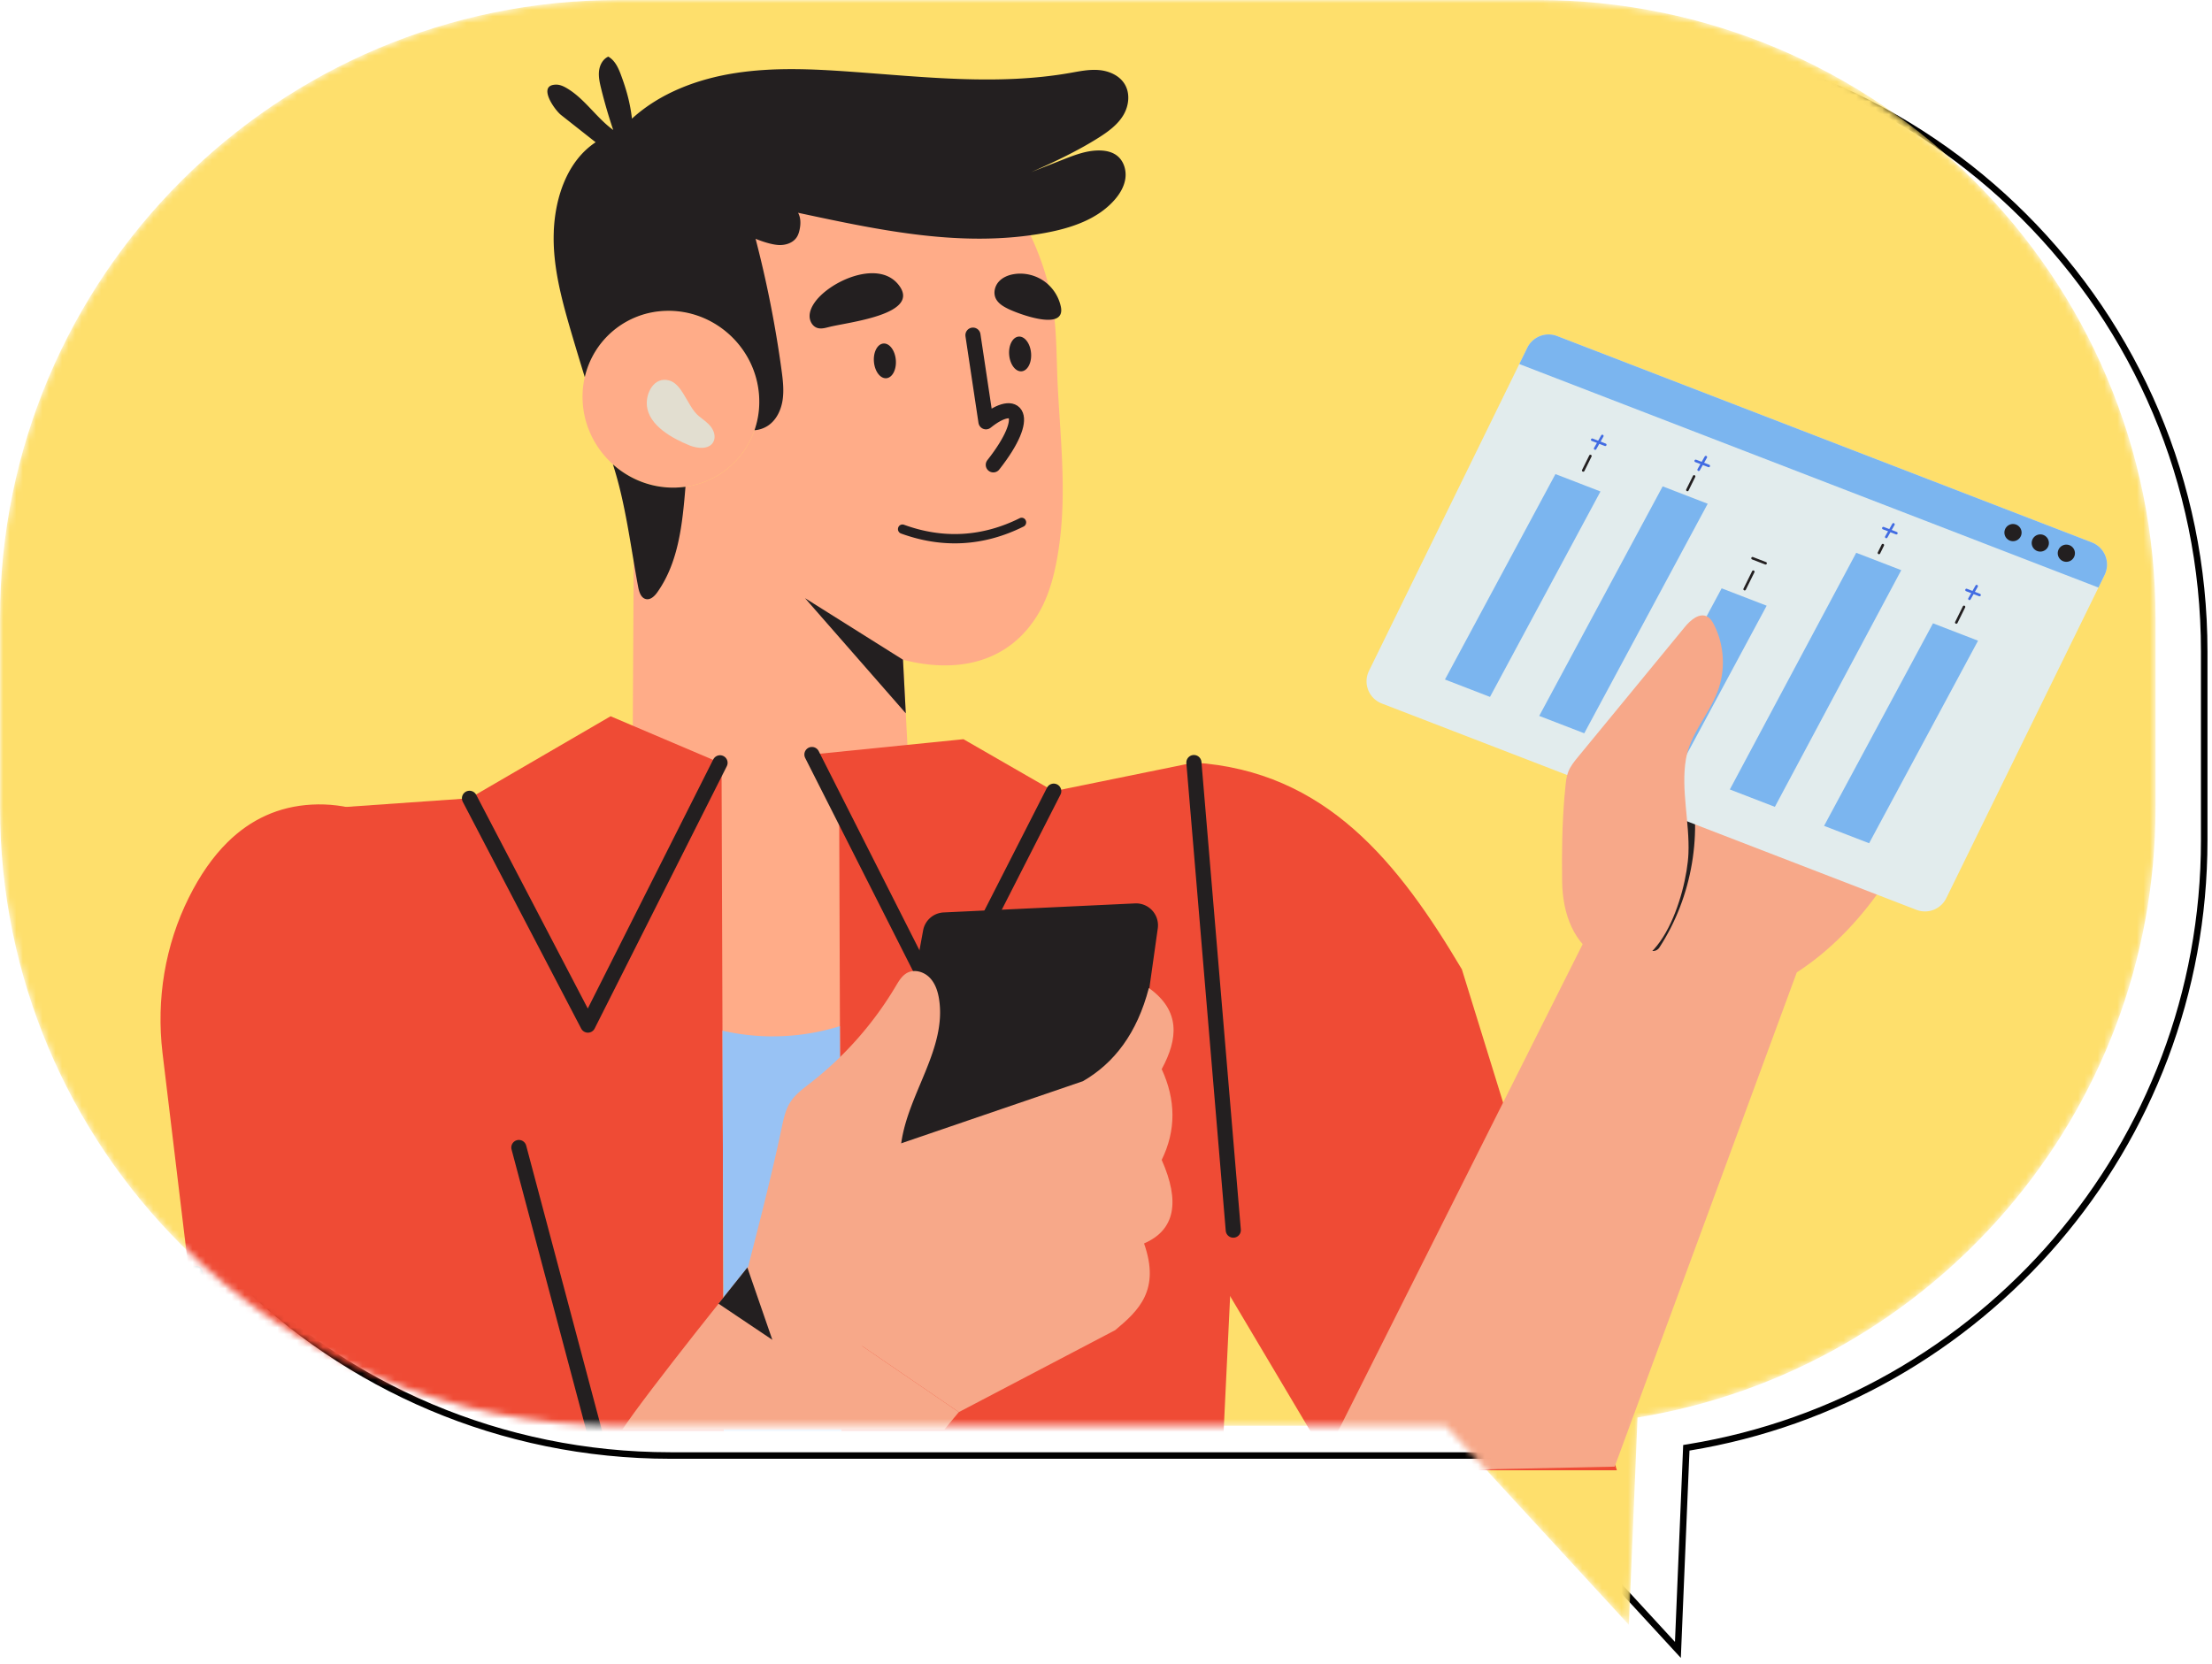 <svg width="339" height="255" fill="none" xmlns="http://www.w3.org/2000/svg"><path d="M229.884 223.268l-.148-.162H102.751c-52.076 0-94.292-42.216-94.292-94.292V99.856c0-52.075 42.216-94.292 94.292-94.292h140.768c52.076 0 94.292 42.217 94.287 94.287v28.959c0 46.857-34.179 85.722-78.965 93.045l-.402.066-.017.407-1.276 30.576-27.262-29.636z" stroke="#000"/><mask id="a" style="mask-type:luminance" maskUnits="userSpaceOnUse" x="0" y="0" width="331" height="250"><path d="M235.56 0H94.792C42.44 0 0 42.44 0 94.792v28.958c0 52.352 42.44 94.792 94.792 94.792h126.765l28.079 30.525 1.327-31.783c45.023-7.362 79.384-46.433 79.384-93.539V94.787C330.352 42.44 287.912 0 235.56 0z" fill="#fff"/></mask><g mask="url(#a)"><path d="M235.56 0H94.792C42.44 0 0 42.44 0 94.792v28.958c0 52.352 42.44 94.792 94.792 94.792h126.765l28.079 30.525 1.327-31.783c45.023-7.362 79.384-46.433 79.384-93.539V94.787C330.352 42.44 287.912 0 235.56 0z" fill="#FEDF6C"/><path d="M88.563 49.432c.314 2.333.84 4.583 1.542 6.754a13.085 13.085 0 0111.807-8.532c7.461-.3 13.914 5.521 14.415 13.001.501 7.48-5.142 13.777-12.603 14.076a13.6 13.6 0 01-2.539-.137 76.822 76.822 0 002.942 3.129l-6.94-4.018-.31 55.505c15.433 13.217 30.167 17.981 42.878-1.714l-1.365-26.37c7.775 2.023 15.928.825 20.638-6.89 1.866-3.06 2.706-6.651 3.237-10.227 1.237-8.384.255-16.527-.167-24.935-.256-5.064-.059-9.941-1.302-14.95a43.004 43.004 0 00-6.429-14.22c-5.029-7.22-12.343-12.858-20.579-15.854-4.352-1.586-9.008-2.456-13.571-2.024-3.944.369-7.716 1.685-11.345 3.198-5.211 2.17-10.378 4.892-13.944 9.248-1.169 1.43-2.141 3.016-2.981 4.666-3.134 6.169-4.327 13.34-3.39 20.294h.006z" fill="#FFAC88"/><path d="M138.275 80.397a.76.76 0 01.265.038c6.016 2.193 11.983 1.856 17.734-1.005a.677.677 0 01.919.33.714.714 0 01-.32.948c-6.091 3.032-12.415 3.395-18.796 1.068a.716.716 0 01-.419-.909.683.683 0 01.611-.47h.006z" fill="#231F20"/><path d="M99.735 117.806l-22.81 46.492 83.992 3.158-26.296-49.65H99.735z" fill="#FFAC88"/><path d="M149.111 51.372l1.994 13.28c4.691-3.796 7.122-1.02 1.125 6.602" stroke="#231F20" stroke-width="2.32" stroke-linecap="round" stroke-linejoin="round"/><path d="M133.93 55.385c.098 1.469.933 2.633 1.861 2.593.928-.039 1.601-1.257 1.503-2.73-.098-1.469-.933-2.633-1.862-2.594-.928.04-1.601 1.258-1.502 2.731zm20.726-1.06c.098 1.468.933 2.632 1.861 2.593.929-.04 1.602-1.258 1.503-2.731-.098-1.468-.933-2.633-1.861-2.593-.928.039-1.601 1.257-1.503 2.73zm-27.678-4.185c-.599.161-1.248.323-1.827.088-.658-.266-1.056-1.007-1.076-1.71-.019-.702.27-1.38.648-1.964 2.122-3.315 9.691-6.827 12.888-3.016 3.939 4.7-7.907 5.865-10.628 6.606l-.005-.005zm27.473-2.825c-.752-.368-1.523-.85-1.867-1.615-.373-.83-.122-1.837.462-2.505.59-.668 1.459-1.032 2.343-1.174 1.567-.26 3.246.127 4.577 1.046a6.447 6.447 0 012.613 3.939c.806 3.87-6.493 1.115-8.133.31h.005z" fill="#231F20"/><path d="M110.58 117.23l-.23-.304-15.653-1.027-22.746 6.464-28.05 1.965-5.235 75.224c3.271 35.107 5.098 67.562.207 87.759-4.283 17.563-4.892 32.077 4.68 38.147l67.74-2.711-.713-205.517zm79.158 162.63c-3.443-17.986-3.84-37.814-2.288-58.825l1.778-36.984-6.258-67.16-21.483 4.381-14.641-2.961-18.84-2.23.604 8.993.707 196.956 51.306-2.053c11.37-3.266 13.973-17.166 9.125-40.117h-.01z" fill="#EF4B35"/><path d="M182.971 116.887c20.265 1.296 31.37 15.363 41.07 31.698l23.757 76.783h-43.41l-28.804-48.463 7.387-60.013v-.005z" fill="#EF4B35"/><path d="M89.308 61.736c.443 6.61 5.546 11.925 11.877 12.858.825.123 1.679.172 2.539.137 7.46-.3 13.104-6.6 12.603-14.076-.501-7.475-6.955-13.295-14.416-13a13.085 13.085 0 00-11.807 8.53 13.342 13.342 0 00-.796 5.55z" fill="#FFAC88"/><path d="M84.868 35.454c.221-5.26 2.078-10.776 6.415-13.649l-5.295-4.175c-1.012-.795-3.733-4.66-.727-4.656.585 0 1.14.265 1.65.57 2.721 1.62 4.5 4.519 7.068 6.38a78.978 78.978 0 01-1.847-6.326c-.22-.894-.427-1.817-.324-2.726.103-.908.58-1.812 1.41-2.19.997.55 1.522 1.67 1.92 2.73.855 2.284 1.434 4.362 1.714 6.773 4.308-3.929 10.025-6.085 15.84-6.984 5.815-.904 11.773-.633 17.681-.211 11.213.8 22.569 2.122 33.57.197 1.484-.26 2.982-.58 4.489-.447 1.513.132 3.075.8 3.895 2.097.919 1.454.688 3.389-.177 4.828-.864 1.439-2.254 2.465-3.669 3.369-3.148 2.009-6.979 3.84-10.412 5.334l4.828-1.9c1.852-.728 3.762-1.47 5.771-1.4.884.029 1.798.235 2.505.78 1.036.791 1.469 2.21 1.297 3.483-.172 1.272-.86 2.411-1.705 3.359-2.637 2.971-6.674 4.293-10.618 5.015-12.613 2.313-25.167-.378-37.838-3.09.427.771.417 1.71.24 2.56-.083.412-.211.82-.432 1.168-.57.89-1.709 1.267-2.775 1.213-1.066-.049-2.554-.545-3.546-.953a172.208 172.208 0 013.973 20.088c.212 1.557.403 3.139.162 4.676-.24 1.538-.972 3.055-2.264 3.9a4.34 4.34 0 01-2.038.683c.57-1.646.83-3.434.702-5.3-.501-7.475-6.954-13.295-14.415-12.996a13.088 13.088 0 00-12.293 10.152 466.03 466.03 0 01-2.049-6.777c-1.493-5.094-2.922-10.32-2.7-15.58l-.006.005zm18.855 39.278c.452-.02.894-.06 1.331-.118-.471 5.751-1.061 11.566-4.307 16.159-.427.604-1.07 1.237-1.793 1.046-.736-.197-1.007-1.09-1.149-1.842-1.174-6.252-1.916-12.75-3.875-18.801 2.608 2.338 6.075 3.708 9.793 3.56v-.004z" fill="#231F20"/><path d="M147.653 113.307l-23.221 2.347 19.886 39.312 17.171-33.693-13.836-7.966zm-37.304 3.619l-16.773-7.136-21.625 12.578 18.212 32.991 20.186-38.433z" fill="#EF4B35"/><path d="M124.432 115.654l19.886 39.312 17.171-33.693m-51.14-4.347l-20.25 40.205-18.148-34.763m117.056 66.192l-6.036-71.673" stroke="#231F20" stroke-width="2.32" stroke-linecap="round" stroke-linejoin="round"/><path d="M138.388 101.125l-15.019-9.44 15.447 17.652-.428-8.212z" fill="#231F20"/><path d="M118.424 158.861a34.58 34.58 0 01-7.701-.875l.569 164.757 18.016-.722-.595-164.727a34.585 34.585 0 01-10.294 1.562l.005.005z" fill="#98C2F4"/><path d="M91.276 217.278l-.604.564 3.335 8.777-61.595-2.819-7.514-62.474c-.958-8.148.393-16.429 4.056-23.772 1.695-3.394 3.655-6.218 5.894-8.433 3.57-3.531 7.864-5.515 12.937-5.79 10.442-.565 19.789 6.448 22.524 16.542l20.963 77.4.004.005z" fill="#EF4B35"/><path d="M146.944 216.453l-2.22 2.667H95.383c3.767-5.708 19.155-24.828 19.155-24.828l.103.069 16.532 11.301.963.663 14.803 10.123.005.005z" fill="#F7A889"/><path d="M144.626 139.862l29.322-1.385a3.36 3.36 0 013.487 3.826l-7.917 56.173h-38.286l10.241-55.863a3.36 3.36 0 013.148-2.751h.005z" fill="#231F20"/><path d="M119.817 172.784c.28-1.336.575-2.711 1.317-3.86.771-1.199 1.954-2.053 3.074-2.927a53.48 53.48 0 0013.07-14.828c.476-.801.977-1.66 1.812-2.078 1.105-.555 2.52-.123 3.384.762.864.884 1.267 2.126 1.449 3.349 1.149 7.554-4.715 14.371-5.791 21.935-.447 3.163-.044 6.375.035 9.567a47.022 47.022 0 01-1.798 14.092c-.614 2.146-1.4 4.287-2.775 6.041-3.551 4.533-10.383 5.142-15.122 2.166-5.221-3.276-4.789-9.057-3.434-14.327 1.705-6.636 3.36-13.163 4.779-19.892z" fill="#F7A889"/><path d="M134.997 176.316l30.972-10.589c4.784-2.77 8.291-7.333 10.098-14.283 4.882 3.487 4.484 7.795 1.97 12.436 2.166 4.705 2.23 9.347 0 13.915 2.848 6.429 2.043 10.751-2.706 12.804 2.524 7.146-.83 10.304-4.431 13.295l-23.953 12.559-32.406-22.161 20.461-17.976h-.005z" fill="#F7A889"/><path d="M92.255 223.805l-1.581-5.962-11.155-41.949" stroke="#231F20" stroke-width="2.32" stroke-linecap="round" stroke-linejoin="round"/><path d="M114.536 194.292l3.831 11.08-8.252-5.54 4.421-5.54z" fill="#231F20"/><path d="M104.759 60.395c-.609-.983-1.287-1.833-2.22-2.083-2.299-.614-3.59 1.93-3.4 3.875.3 3.065 3.925 5.025 6.533 6.086 1.257.51 3.026.653 3.659-.546.388-.736.118-1.67-.393-2.323-.511-.658-1.223-1.115-1.866-1.645-.919-.761-1.572-2.161-2.313-3.36v-.005z" fill="#E2DED0"/><path d="M29.938 195.19l6.615 28.615" stroke="#231F20" stroke-width="2.32" stroke-linecap="round" stroke-linejoin="round"/><path d="M251.272 126.617c.958-1.395 1.984-2.746 3.006-4.087 2.033-2.671 4.061-5.343 6.095-8.01 1.635-2.151 4.386-4.622 5.108-7.245.29-1.061.314-2.171.275-3.271-.221-6.213-2.377-12.578-.511-18.511.378-1.199 1.11-2.5 2.353-2.672 1.674-.23 2.775 1.675 3.315 3.28a71.444 71.444 0 013.413 15.86c.108 1.095 1.032 1.763 1.425 2.79l-.766-16.704c-.079-1.685-.128-3.483.746-4.921.55-.904 1.577-1.621 2.618-1.43 1.13.211 1.812 1.36 2.235 2.431 2.834 7.127.952 15.295 2.824 22.731.206-6.528.732-12.81.933-19.342.054-1.694.152-3.526 1.223-4.847.28-.344.638-.653 1.071-.742.859-.172 1.63.555 2.136 1.272 2.353 3.32 2.795 7.588 3.021 11.65.255 4.548.334 9.101.412 13.654-.054-3.182.516-6.463.953-9.607.393-2.81.334-5.363 1.11-8.163.285-1.026.801-2.22 1.857-2.362 1.114-.147 1.945 1.002 2.367 2.048 2.23 5.481 2.392 13.723 1.802 19.543-.334 3.305-1.856 6.743-3.167 9.788-2.785 6.479-5.997 12.819-10.27 18.428-4.273 5.604-9.676 10.472-16.086 13.409-3.354 1.537-7.018 2.539-10.702 2.343-3.683-.197-7.382-1.685-9.788-4.48-3.61-4.189-4.666-10.108-2.947-15.328.889-2.697 2.318-5.158 3.934-7.5l.005-.005z" fill="#F7A889"/><path d="M244.094 141.655l-42.239 84.11 45.604-.953 27.907-75.76-31.272-7.397z" fill="#F7A889"/><path d="M257.684 118.783c2.161 8.718.545 18.3-4.352 25.83" stroke="#231F20" stroke-width="2.32" stroke-linecap="round" stroke-linejoin="round"/><path d="M322.541 88.139l-.943 1.925-23.318 47.605a3.637 3.637 0 01-4.578 1.793l-81.944-31.632a3.639 3.639 0 01-1.957-4.994l23.039-47.035 1.223-2.496a3.637 3.637 0 014.577-1.794l81.945 31.633a3.637 3.637 0 011.956 4.994z" fill="#E2ECED"/><path d="M322.541 88.139l-.943 1.925-88.758-34.263 1.223-2.496a3.637 3.637 0 014.577-1.794l81.945 31.634a3.637 3.637 0 011.956 4.993v.001z" fill="#7BB5EF"/><path d="M309.013 82.851a1.316 1.316 0 10-1.066-2.406 1.316 1.316 0 001.066 2.406zm4.74 1.154a1.317 1.317 0 10-2.173-1.487 1.317 1.317 0 002.173 1.487zm3.443 2.005a1.317 1.317 0 10-1.067-2.408 1.317 1.317 0 001.067 2.408z" fill="#231F20"/><path d="M228.35 106.823l-6.902-2.664 16.931-31.49 6.902 2.665-16.931 31.489zm28.889 11.153l-6.902-2.664 13.514-25.132 6.901 2.664-13.513 25.132zm29.212 11.278l-6.902-2.665 16.693-31.045 6.902 2.664-16.693 31.046zM242.795 112.4l-6.901-2.664 18.918-35.185 6.902 2.665-18.919 35.184zm29.212 11.277l-6.902-2.664 19.37-36.281 6.902 2.664-19.37 36.281z" fill="#7BB5EF"/><path d="M242.571 72.294a.196.196 0 01-.106-.27l1.097-2.217a.196.196 0 01.351.174l-1.096 2.217a.195.195 0 01-.246.096zm15.963 2.987a.196.196 0 01-.106-.27l1.024-2.07a.197.197 0 01.262-.09.195.195 0 01.089.263l-1.023 2.07a.195.195 0 01-.246.097zm8.773 15.209a.196.196 0 01-.106-.27l1.321-2.672a.196.196 0 11.352.174l-1.321 2.672a.195.195 0 01-.246.096zm32.435 5.11l-.017-.008a.196.196 0 01-.089-.262l1.182-2.392a.196.196 0 01.262-.089.195.195 0 01.089.263l-1.181 2.391a.196.196 0 01-.246.096zM287.89 84.937l-.016-.008a.196.196 0 01-.089-.262l.588-1.19a.196.196 0 11.351.174l-.588 1.19a.195.195 0 01-.246.096z" fill="#231F20"/><path d="M244.394 68.94a.196.196 0 01-.1-.28l1.097-1.929a.196.196 0 01.341.194l-1.097 1.929a.196.196 0 01-.241.086z" fill="#426CE2"/><path d="M245.942 68.36l-1.996-.77a.195.195 0 11.141-.365l1.996.77a.195.195 0 11-.141.365zm55.817 23.607a.195.195 0 01-.1-.28l1.098-1.929a.196.196 0 11.34.194L302 91.882a.195.195 0 01-.24.085h-.001z" fill="#426CE2"/><path d="M303.305 91.389l-1.996-.771a.195.195 0 11.141-.365l1.996.77a.195.195 0 11-.141.366zM260.26 72.183a.196.196 0 01-.101-.28l1.098-1.929a.195.195 0 11.34.194l-1.097 1.928a.194.194 0 01-.24.086z" fill="#426CE2"/><path d="M261.805 71.603l-1.996-.77a.195.195 0 11.141-.365l1.996.77a.195.195 0 11-.141.365zm27.206 10.884a.196.196 0 01-.1-.28l1.097-1.928a.196.196 0 11.341.194l-1.097 1.928a.195.195 0 01-.24.086h-.001z" fill="#426CE2"/><path d="M290.559 81.91l-1.996-.772a.195.195 0 11.141-.364l1.996.77a.195.195 0 11-.141.365z" fill="#426CE2"/><path d="M270.514 86.522l-1.996-.77a.195.195 0 11.141-.365l1.996.77a.195.195 0 11-.141.365z" fill="#231F20"/><path d="M239.792 121.857c.035-.412.074-.83.113-1.252.074-.776.153-1.562.433-2.289.334-.865.928-1.596 1.517-2.309 5.452-6.63 10.904-13.261 16.351-19.896.874-1.066 2.234-2.245 3.448-1.591.481.255.78.751 1.026 1.233 1.611 3.162 1.807 7.018.516 10.328-1.385 3.566-4.175 6.439-4.823 10.3-.786 4.675.594 9.71.388 14.469-.271 6.184-4.607 20.658-13.144 16.272-4.538-2.333-6.134-7.166-6.213-11.989-.068-4.519 0-8.787.379-13.286l.009.01z" fill="#F7A889"/></g></svg>